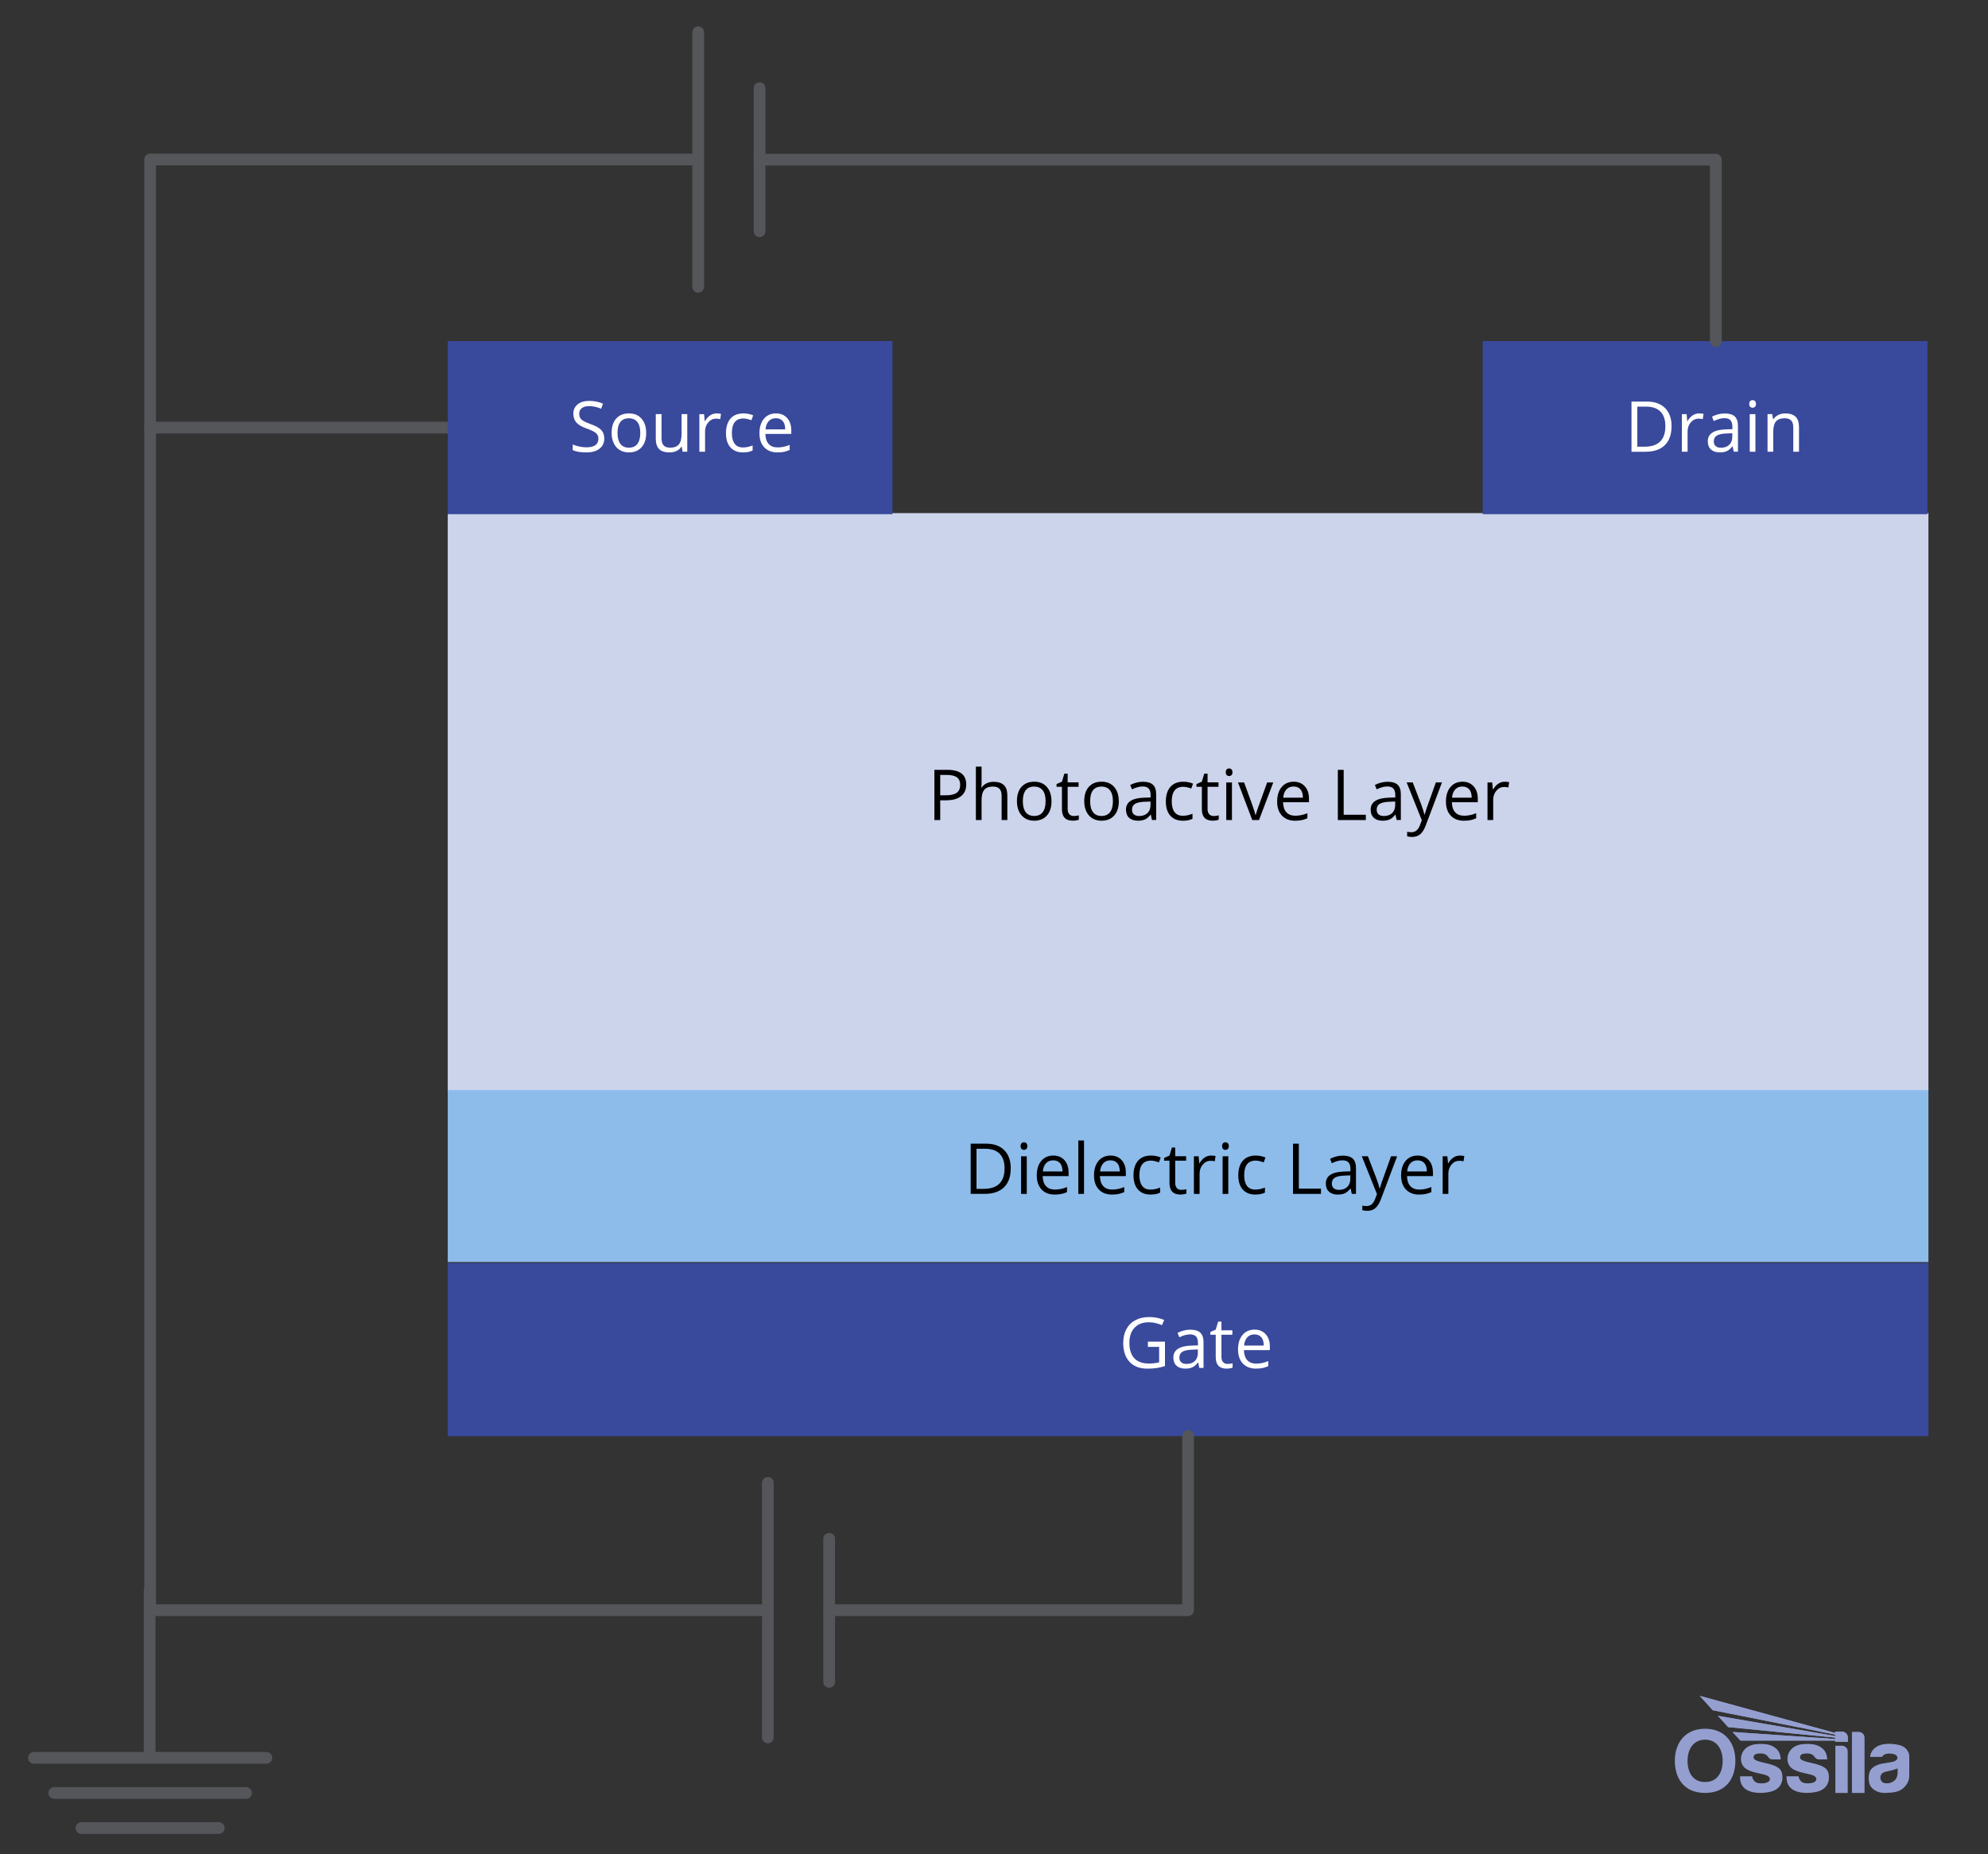 <svg viewBox="0 0 848 791.11" xmlns:xlink="http://www.w3.org/1999/xlink" height="791.11" width="848" xmlns="http://www.w3.org/2000/svg" data-sanitized-data-name="Layer 1" data-name="Layer 1" id="Layer_1">
  <rect x="0" y="0" width="848" height="791.11" fill="#333333" stroke="none"/>
  <defs>
    <style>
      .cls-1 {
        fill: #ccd4ec;
      }

      .cls-2 {
        fill: #fff;
      }

      .cls-3 {
        fill: #39499c;
      }

      .cls-4, .cls-5 {
        fill: none;
      }

      .cls-6 {
        clip-path: url(#clippath-1);
      }

      .cls-7 {
        fill: #949fd0;
      }

      .cls-5 {
        stroke: #54565a;
        stroke-linecap: round;
        stroke-linejoin: round;
        stroke-width: 5px;
      }

      .cls-8 {
        clip-path: url(#clippath-3);
      }

      .cls-9 {
        clip-path: url(#clippath-2);
      }

      .cls-10 {
        clip-path: url(#clippath);
      }

      .cls-11 {
        fill: #8dbceb;
      }
    </style>
    <clipPath id="clippath">
      <rect height="41.42" width="100" y="723.54" x="714.42" class="cls-4"></rect>
    </clipPath>
    <clipPath id="clippath-1">
      <rect height="41.42" width="100" y="723.54" x="714.42" class="cls-4"></rect>
    </clipPath>
    <clipPath id="clippath-2">
      <path d="M725.05,723.54l5.53,6.12,52.26,10.41v.6l-50.05-8.61,4.36,4.8,45.69,4.5v.59c-14.65-1.01-29.15-1.99-43.79-3l3.34,3.68c13.52,0,26.92,0,40.44,0v.51h5.38v-1.79c0-1.39-1.11-2.53-2.47-2.53h-2.91v.56l-57.79-15.84Z" class="cls-4"></path>
    </clipPath>
    <clipPath id="clippath-3">
      <rect height="41.42" width="100" y="723.54" x="714.42" class="cls-4"></rect>
    </clipPath>
  </defs>
  <polyline points="264.05 182.44 64.04 182.44 64.04 686.99 327.53 686.99" class="cls-5"></polyline>
  <rect height="73.87" width="631.6" y="538.85" x="190.99" class="cls-3"></rect>
  <rect height="73.87" width="631.6" y="464.58" x="190.99" class="cls-11"></rect>
  <rect height="246.18" width="631.6" y="218.92" x="190.99" class="cls-1"></rect>
  <g>
    <path d="M489.65,572.42h7.28v10.42c-1.13.36-2.29.63-3.46.82s-2.53.28-4.07.28c-3.24,0-5.77-.96-7.57-2.89s-2.71-4.63-2.71-8.11c0-2.23.45-4.18,1.34-5.85.89-1.67,2.18-2.95,3.86-3.84,1.68-.88,3.65-1.33,5.9-1.33s4.41.42,6.39,1.26l-.97,2.2c-1.93-.82-3.79-1.23-5.58-1.23-2.61,0-4.64.78-6.11,2.33s-2.2,3.71-2.2,6.46c0,2.89.71,5.08,2.12,6.58s3.48,2.24,6.22,2.24c1.48,0,2.93-.17,4.35-.51v-6.59h-4.79v-2.23Z" class="cls-2"></path>
    <path d="M511.58,583.64l-.48-2.29h-.12c-.8,1.01-1.6,1.69-2.4,2.04-.8.36-1.79.54-2.98.54-1.59,0-2.84-.41-3.74-1.23-.9-.82-1.36-1.99-1.36-3.5,0-3.24,2.59-4.94,7.78-5.1l2.72-.09v-1c0-1.26-.27-2.19-.81-2.79-.54-.6-1.41-.9-2.6-.9-1.34,0-2.85.41-4.54,1.23l-.75-1.86c.79-.43,1.66-.77,2.6-1.01.94-.24,1.89-.37,2.83-.37,1.91,0,3.33.42,4.26,1.27.92.85,1.38,2.21,1.38,4.09v10.96h-1.8ZM506.09,581.93c1.51,0,2.7-.42,3.57-1.25.86-.83,1.3-1.99,1.3-3.49v-1.45l-2.43.1c-1.93.07-3.33.37-4.18.9-.85.53-1.28,1.36-1.28,2.48,0,.88.27,1.55.8,2.01.53.46,1.28.69,2.23.69Z" class="cls-2"></path>
    <path d="M523.58,581.93c.43,0,.84-.03,1.25-.09s.72-.13.95-.2v1.86c-.26.13-.65.23-1.16.31-.51.08-.97.12-1.38.12-3.11,0-4.66-1.64-4.66-4.91v-9.55h-2.3v-1.17l2.3-1.01,1.03-3.43h1.41v3.72h4.66v1.89h-4.66v9.45c0,.97.23,1.71.69,2.23s1.09.78,1.89.78Z" class="cls-2"></path>
    <path d="M535.77,583.93c-2.37,0-4.25-.72-5.62-2.17s-2.06-3.45-2.06-6.02.64-4.64,1.91-6.17c1.28-1.52,2.99-2.29,5.13-2.29,2.01,0,3.6.66,4.78,1.98,1.17,1.32,1.76,3.07,1.76,5.24v1.54h-11.06c.05,1.88.52,3.32,1.43,4.29.9.98,2.17,1.46,3.82,1.46,1.73,0,3.44-.36,5.13-1.08v2.17c-.86.37-1.67.64-2.44.8-.77.16-1.69.24-2.78.24ZM535.11,569.33c-1.29,0-2.32.42-3.08,1.26s-1.22,2-1.35,3.49h8.39c0-1.53-.34-2.71-1.03-3.52s-1.66-1.22-2.93-1.22Z" class="cls-2"></path>
  </g>
  <g>
    <path d="M431.14,498.46c0,3.54-.96,6.24-2.88,8.11-1.92,1.87-4.68,2.8-8.28,2.8h-5.93v-21.42h6.56c3.33,0,5.92.92,7.76,2.77s2.77,4.42,2.77,7.73ZM428.51,498.55c0-2.79-.7-4.9-2.1-6.31-1.4-1.42-3.48-2.12-6.25-2.12h-3.62v17.11h3.03c2.97,0,5.2-.73,6.69-2.19,1.49-1.46,2.24-3.62,2.24-6.48Z"></path>
    <path d="M435.35,488.97c0-.56.14-.96.41-1.22.27-.26.62-.39,1.03-.39s.73.13,1.01.4.42.67.42,1.22-.14.96-.42,1.22-.62.4-1.01.4c-.41,0-.75-.13-1.03-.4s-.41-.68-.41-1.22ZM437.98,509.38h-2.43v-16.05h2.43v16.05Z"></path>
    <path d="M449.92,509.67c-2.37,0-4.25-.72-5.62-2.17s-2.06-3.45-2.06-6.02.64-4.64,1.91-6.17c1.28-1.52,2.99-2.29,5.13-2.29,2.01,0,3.6.66,4.78,1.98,1.17,1.32,1.76,3.07,1.76,5.24v1.54h-11.06c.05,1.88.52,3.32,1.43,4.29.9.98,2.17,1.46,3.82,1.46,1.73,0,3.44-.36,5.13-1.08v2.17c-.86.37-1.67.64-2.44.8-.77.16-1.69.24-2.78.24ZM449.26,495.06c-1.29,0-2.32.42-3.08,1.26s-1.22,2-1.35,3.49h8.39c0-1.53-.34-2.71-1.03-3.52s-1.66-1.22-2.93-1.22Z"></path>
    <path d="M462.4,509.38h-2.43v-22.79h2.43v22.79Z"></path>
    <path d="M474.34,509.67c-2.37,0-4.25-.72-5.62-2.17s-2.06-3.45-2.06-6.02.64-4.64,1.91-6.17c1.28-1.52,2.99-2.29,5.13-2.29,2.01,0,3.6.66,4.78,1.98,1.17,1.32,1.76,3.07,1.76,5.24v1.54h-11.06c.05,1.88.52,3.32,1.43,4.29.9.98,2.17,1.46,3.82,1.46,1.73,0,3.44-.36,5.13-1.08v2.17c-.86.37-1.67.64-2.44.8-.77.16-1.69.24-2.78.24ZM473.68,495.06c-1.29,0-2.32.42-3.08,1.26s-1.22,2-1.35,3.49h8.39c0-1.53-.34-2.71-1.03-3.52s-1.66-1.22-2.93-1.22Z"></path>
    <path d="M490.81,509.67c-2.32,0-4.12-.71-5.4-2.15-1.27-1.43-1.91-3.45-1.91-6.07s.65-4.76,1.94-6.23,3.14-2.2,5.53-2.2c.77,0,1.54.08,2.31.25s1.38.36,1.82.59l-.75,2.07c-.54-.21-1.12-.39-1.76-.54-.63-.14-1.2-.21-1.68-.21-3.26,0-4.89,2.08-4.89,6.24,0,1.97.4,3.49,1.19,4.54.79,1.05,1.97,1.58,3.54,1.58,1.34,0,2.71-.29,4.12-.86v2.15c-1.07.56-2.43.83-4.06.83Z"></path>
    <path d="M503.86,507.66c.43,0,.84-.03,1.25-.09s.72-.13.95-.2v1.86c-.26.13-.65.23-1.16.31-.51.08-.97.12-1.38.12-3.11,0-4.66-1.64-4.66-4.91v-9.55h-2.3v-1.17l2.3-1.01,1.03-3.43h1.41v3.72h4.66v1.89h-4.66v9.45c0,.97.23,1.71.69,2.23s1.09.78,1.89.78Z"></path>
    <path d="M516.59,493.03c.71,0,1.35.06,1.92.18l-.34,2.26c-.66-.15-1.25-.22-1.76-.22-1.3,0-2.41.53-3.33,1.58-.92,1.05-1.38,2.37-1.38,3.94v8.61h-2.43v-16.05h2.01l.28,2.97h.12c.6-1.04,1.31-1.85,2.15-2.42s1.76-.85,2.77-.85Z"></path>
    <path d="M521.3,488.97c0-.56.14-.96.41-1.22.27-.26.62-.39,1.03-.39s.73.13,1.01.4.42.67.42,1.22-.14.96-.42,1.22-.62.4-1.01.4c-.41,0-.75-.13-1.03-.4s-.41-.68-.41-1.22ZM523.94,509.38h-2.43v-16.05h2.43v16.05Z"></path>
    <path d="M535.51,509.67c-2.32,0-4.12-.71-5.4-2.15-1.27-1.43-1.91-3.45-1.91-6.07s.65-4.76,1.94-6.23,3.14-2.2,5.53-2.2c.77,0,1.54.08,2.31.25s1.38.36,1.82.59l-.75,2.07c-.54-.21-1.12-.39-1.76-.54-.63-.14-1.2-.21-1.68-.21-3.26,0-4.89,2.08-4.89,6.24,0,1.97.4,3.49,1.19,4.54.79,1.05,1.97,1.58,3.54,1.58,1.34,0,2.71-.29,4.12-.86v2.15c-1.07.56-2.43.83-4.06.83Z"></path>
    <path d="M551.54,509.38v-21.42h2.49v19.16h9.45v2.26h-11.94Z"></path>
    <path d="M576.62,509.38l-.48-2.29h-.12c-.8,1.01-1.6,1.69-2.4,2.04-.8.36-1.79.54-2.98.54-1.59,0-2.84-.41-3.74-1.23-.9-.82-1.36-1.99-1.36-3.5,0-3.24,2.59-4.94,7.78-5.1l2.72-.09v-1c0-1.26-.27-2.19-.81-2.79-.54-.6-1.41-.9-2.6-.9-1.34,0-2.85.41-4.54,1.23l-.75-1.86c.79-.43,1.66-.77,2.6-1.01.94-.24,1.89-.37,2.83-.37,1.91,0,3.33.42,4.26,1.27.92.85,1.38,2.21,1.38,4.09v10.96h-1.8ZM571.12,507.66c1.51,0,2.7-.42,3.57-1.25.86-.83,1.3-1.99,1.3-3.49v-1.45l-2.43.1c-1.93.07-3.33.37-4.18.9-.85.53-1.28,1.36-1.28,2.48,0,.88.27,1.55.8,2.01.53.46,1.28.69,2.23.69Z"></path>
    <path d="M580.88,493.32h2.61l3.52,9.16c.77,2.09,1.25,3.6,1.44,4.53h.12c.13-.5.39-1.35.8-2.56.4-1.21,1.73-4.91,3.98-11.12h2.61l-6.9,18.28c-.68,1.81-1.48,3.09-2.4,3.85-.91.76-2.03,1.13-3.36,1.13-.74,0-1.47-.08-2.2-.25v-1.95c.54.12,1.14.18,1.8.18,1.67,0,2.86-.94,3.57-2.81l.89-2.29-6.47-16.14Z"></path>
    <path d="M605.33,509.67c-2.37,0-4.25-.72-5.62-2.17s-2.06-3.45-2.06-6.02.64-4.64,1.91-6.17c1.28-1.52,2.99-2.29,5.13-2.29,2.01,0,3.6.66,4.78,1.98,1.17,1.32,1.76,3.07,1.76,5.24v1.54h-11.06c.05,1.88.52,3.32,1.43,4.29.9.98,2.17,1.46,3.82,1.46,1.73,0,3.44-.36,5.13-1.08v2.17c-.86.37-1.67.64-2.44.8-.77.16-1.69.24-2.78.24ZM604.67,495.06c-1.29,0-2.32.42-3.08,1.26s-1.22,2-1.35,3.49h8.39c0-1.53-.34-2.71-1.03-3.52s-1.66-1.22-2.93-1.22Z"></path>
    <path d="M622.7,493.03c.71,0,1.35.06,1.92.18l-.34,2.26c-.66-.15-1.25-.22-1.76-.22-1.3,0-2.41.53-3.33,1.58-.92,1.05-1.38,2.37-1.38,3.94v8.61h-2.43v-16.05h2.01l.28,2.97h.12c.6-1.04,1.31-1.85,2.15-2.42s1.76-.85,2.77-.85Z"></path>
  </g>
  <g>
    <path d="M412.15,334.7c0,2.17-.74,3.84-2.22,5-1.48,1.17-3.6,1.75-6.35,1.75h-2.52v8.42h-2.49v-21.42h5.55c5.35,0,8.03,2.08,8.03,6.24ZM401.06,339.32h2.24c2.21,0,3.8-.36,4.79-1.07s1.48-1.86,1.48-3.43c0-1.42-.46-2.47-1.39-3.16s-2.37-1.04-4.34-1.04h-2.78v8.7Z"></path>
    <path d="M427.25,349.88v-10.39c0-1.31-.3-2.29-.89-2.93s-1.53-.97-2.8-.97c-1.69,0-2.92.46-3.7,1.38-.78.92-1.16,2.42-1.16,4.51v8.39h-2.43v-22.79h2.43v6.9c0,.83-.04,1.52-.12,2.07h.15c.48-.77,1.16-1.38,2.04-1.82s1.89-.67,3.03-.67c1.96,0,3.44.47,4.42,1.4.98.93,1.47,2.41,1.47,4.45v10.47h-2.43Z"></path>
    <path d="M448.53,341.83c0,2.62-.66,4.66-1.98,6.13s-3.14,2.2-5.46,2.2c-1.44,0-2.71-.34-3.82-1.01s-1.97-1.64-2.58-2.9-.91-2.73-.91-4.42c0-2.62.65-4.66,1.96-6.12s3.12-2.19,5.45-2.19,4.03.75,5.35,2.24c1.32,1.49,1.98,3.52,1.98,6.06ZM436.3,341.83c0,2.05.41,3.61,1.23,4.69s2.03,1.61,3.62,1.61,2.8-.53,3.62-1.6,1.24-2.63,1.24-4.69-.41-3.59-1.24-4.65-2.04-1.59-3.65-1.59-2.79.52-3.6,1.57-1.22,2.6-1.22,4.67Z"></path>
    <path d="M457.98,348.16c.43,0,.84-.03,1.25-.1s.72-.13.95-.2v1.86c-.26.13-.65.23-1.16.31-.51.08-.97.12-1.38.12-3.11,0-4.66-1.64-4.66-4.91v-9.55h-2.3v-1.17l2.3-1.01,1.03-3.43h1.41v3.72h4.66v1.89h-4.66v9.45c0,.97.23,1.71.69,2.23s1.09.78,1.89.78Z"></path>
    <path d="M477.24,341.83c0,2.62-.66,4.66-1.98,6.13s-3.14,2.2-5.46,2.2c-1.44,0-2.71-.34-3.82-1.01s-1.97-1.64-2.58-2.9-.91-2.73-.91-4.42c0-2.62.65-4.66,1.96-6.12s3.12-2.19,5.45-2.19,4.03.75,5.35,2.24c1.32,1.49,1.98,3.52,1.98,6.06ZM465.01,341.83c0,2.05.41,3.61,1.23,4.69s2.03,1.61,3.62,1.61,2.8-.53,3.62-1.6,1.24-2.63,1.24-4.69-.41-3.59-1.24-4.65-2.04-1.59-3.65-1.59-2.79.52-3.6,1.57-1.22,2.6-1.22,4.67Z"></path>
    <path d="M491.38,349.88l-.48-2.29h-.12c-.8,1.01-1.6,1.69-2.4,2.04s-1.79.53-2.98.53c-1.59,0-2.84-.41-3.74-1.23-.9-.82-1.36-1.99-1.36-3.5,0-3.24,2.59-4.94,7.78-5.1l2.72-.09v-1c0-1.26-.27-2.19-.81-2.79-.54-.6-1.41-.9-2.6-.9-1.34,0-2.85.41-4.54,1.23l-.75-1.86c.79-.43,1.66-.77,2.6-1.01.94-.24,1.89-.37,2.83-.37,1.91,0,3.33.42,4.26,1.27.92.85,1.38,2.21,1.38,4.09v10.96h-1.8ZM485.89,348.16c1.51,0,2.7-.42,3.57-1.25.86-.83,1.3-1.99,1.3-3.49v-1.45l-2.43.1c-1.93.07-3.33.37-4.18.9s-1.28,1.36-1.28,2.48c0,.88.27,1.55.8,2.01.53.46,1.28.69,2.23.69Z"></path>
    <path d="M504.61,350.17c-2.32,0-4.12-.72-5.4-2.15-1.27-1.43-1.91-3.45-1.91-6.07s.65-4.76,1.94-6.23,3.14-2.2,5.53-2.2c.77,0,1.54.08,2.31.25s1.38.36,1.82.59l-.75,2.07c-.54-.21-1.12-.39-1.76-.53s-1.2-.21-1.68-.21c-3.26,0-4.89,2.08-4.89,6.24,0,1.97.4,3.49,1.19,4.54.79,1.05,1.97,1.58,3.54,1.58,1.34,0,2.71-.29,4.12-.86v2.15c-1.07.56-2.43.83-4.06.83Z"></path>
    <path d="M517.66,348.16c.43,0,.84-.03,1.25-.1s.72-.13.95-.2v1.86c-.26.13-.65.23-1.16.31-.51.08-.97.12-1.38.12-3.11,0-4.66-1.64-4.66-4.91v-9.55h-2.3v-1.17l2.3-1.01,1.03-3.43h1.41v3.72h4.66v1.89h-4.66v9.45c0,.97.23,1.71.69,2.23s1.09.78,1.89.78Z"></path>
    <path d="M522.86,329.47c0-.56.14-.96.41-1.22s.62-.39,1.03-.39.73.13,1.01.4.42.67.42,1.22-.14.95-.42,1.22-.62.4-1.01.4c-.41,0-.75-.13-1.03-.4s-.41-.68-.41-1.22ZM525.5,349.88h-2.43v-16.05h2.43v16.05Z"></path>
    <path d="M534.17,349.88l-6.09-16.05h2.61l3.46,9.52c.78,2.23,1.24,3.67,1.38,4.34h.12c.11-.52.45-1.59,1.02-3.22.57-1.63,1.85-5.17,3.85-10.64h2.61l-6.09,16.05h-2.84Z"></path>
    <path d="M552.46,350.17c-2.37,0-4.25-.72-5.62-2.17s-2.06-3.45-2.06-6.02.64-4.64,1.91-6.17c1.28-1.52,2.99-2.29,5.13-2.29,2.01,0,3.6.66,4.78,1.98s1.76,3.07,1.76,5.24v1.54h-11.06c.05,1.88.52,3.32,1.43,4.29.9.98,2.17,1.46,3.82,1.46,1.73,0,3.44-.36,5.13-1.08v2.17c-.86.37-1.67.64-2.44.8-.77.16-1.69.24-2.78.24ZM551.8,335.57c-1.29,0-2.32.42-3.08,1.26s-1.22,2-1.35,3.49h8.39c0-1.53-.34-2.71-1.03-3.52s-1.66-1.22-2.93-1.22Z"></path>
    <path d="M570.67,349.88v-21.42h2.49v19.16h9.45v2.26h-11.94Z"></path>
    <path d="M595.75,349.88l-.48-2.29h-.12c-.8,1.01-1.6,1.69-2.4,2.04s-1.79.53-2.98.53c-1.59,0-2.84-.41-3.74-1.23-.9-.82-1.36-1.99-1.36-3.5,0-3.24,2.59-4.94,7.78-5.1l2.72-.09v-1c0-1.26-.27-2.19-.81-2.79-.54-.6-1.41-.9-2.6-.9-1.34,0-2.85.41-4.54,1.23l-.75-1.86c.79-.43,1.66-.77,2.6-1.01.94-.24,1.89-.37,2.83-.37,1.91,0,3.33.42,4.26,1.27.92.85,1.38,2.21,1.38,4.09v10.96h-1.8ZM590.26,348.16c1.51,0,2.7-.42,3.57-1.25.86-.83,1.3-1.99,1.3-3.49v-1.45l-2.43.1c-1.93.07-3.33.37-4.18.9s-1.28,1.36-1.28,2.48c0,.88.27,1.55.8,2.01.53.46,1.28.69,2.23.69Z"></path>
    <path d="M600.01,333.82h2.61l3.52,9.16c.77,2.09,1.25,3.6,1.44,4.53h.12c.13-.5.39-1.35.8-2.56.4-1.21,1.73-4.91,3.98-11.13h2.61l-6.9,18.28c-.68,1.81-1.48,3.09-2.4,3.85s-2.03,1.14-3.36,1.14c-.74,0-1.47-.08-2.2-.25v-1.95c.54.12,1.14.18,1.8.18,1.67,0,2.86-.94,3.57-2.81l.89-2.29-6.47-16.14Z"></path>
    <path d="M624.46,350.17c-2.37,0-4.25-.72-5.62-2.17s-2.06-3.45-2.06-6.02.64-4.64,1.91-6.17c1.28-1.52,2.99-2.29,5.13-2.29,2.01,0,3.6.66,4.78,1.98s1.76,3.07,1.76,5.24v1.54h-11.06c.05,1.88.52,3.32,1.43,4.29.9.98,2.17,1.46,3.82,1.46,1.73,0,3.44-.36,5.13-1.08v2.17c-.86.37-1.67.64-2.44.8-.77.16-1.69.24-2.78.24ZM623.8,335.57c-1.29,0-2.32.42-3.08,1.26s-1.22,2-1.35,3.49h8.39c0-1.53-.34-2.71-1.03-3.52s-1.66-1.22-2.93-1.22Z"></path>
    <path d="M641.83,333.53c.71,0,1.35.06,1.92.18l-.34,2.26c-.66-.15-1.25-.22-1.76-.22-1.3,0-2.41.53-3.33,1.58-.92,1.05-1.38,2.37-1.38,3.94v8.61h-2.43v-16.05h2.01l.28,2.97h.12c.6-1.04,1.31-1.85,2.15-2.42s1.76-.85,2.77-.85Z"></path>
  </g>
  <rect height="73.87" width="189.7" y="145.51" x="190.99" class="cls-3"></rect>
  <rect height="73.87" width="189.7" y="145.51" x="632.48" class="cls-3"></rect>
  <g>
    <path d="M713.02,181.83c0,3.54-.96,6.24-2.88,8.11-1.92,1.87-4.68,2.81-8.28,2.81h-5.93v-21.42h6.56c3.33,0,5.92.92,7.76,2.77s2.77,4.42,2.77,7.73ZM710.38,181.91c0-2.79-.7-4.9-2.1-6.31-1.4-1.42-3.48-2.12-6.25-2.12h-3.62v17.11h3.03c2.97,0,5.2-.73,6.69-2.19s2.24-3.62,2.24-6.48Z" class="cls-2"></path>
    <path d="M724.75,176.39c.71,0,1.35.06,1.92.18l-.34,2.26c-.66-.15-1.25-.22-1.76-.22-1.3,0-2.41.53-3.33,1.58-.92,1.05-1.38,2.37-1.38,3.94v8.61h-2.43v-16.05h2.01l.28,2.97h.12c.6-1.04,1.31-1.85,2.15-2.42s1.76-.85,2.77-.85Z" class="cls-2"></path>
    <path d="M739.55,192.74l-.48-2.29h-.12c-.8,1.01-1.6,1.69-2.4,2.04s-1.79.53-2.98.53c-1.59,0-2.84-.41-3.74-1.23-.9-.82-1.36-1.99-1.36-3.5,0-3.24,2.59-4.94,7.78-5.1l2.72-.09v-1c0-1.26-.27-2.19-.81-2.79-.54-.6-1.41-.9-2.6-.9-1.34,0-2.85.41-4.54,1.23l-.75-1.86c.79-.43,1.66-.77,2.6-1.01.94-.24,1.89-.37,2.83-.37,1.91,0,3.33.42,4.26,1.27.92.85,1.38,2.21,1.38,4.09v10.96h-1.8ZM734.06,191.03c1.51,0,2.7-.42,3.57-1.25.86-.83,1.3-1.99,1.3-3.49v-1.45l-2.43.1c-1.93.07-3.33.37-4.18.9s-1.28,1.36-1.28,2.48c0,.88.27,1.55.8,2.01.53.46,1.28.69,2.23.69Z" class="cls-2"></path>
    <path d="M746.16,172.33c0-.56.14-.96.41-1.22s.62-.39,1.03-.39.73.13,1.01.4.42.67.42,1.22-.14.95-.42,1.22-.62.4-1.01.4c-.41,0-.75-.13-1.03-.4s-.41-.68-.41-1.22ZM748.79,192.74h-2.43v-16.05h2.43v16.05Z" class="cls-2"></path>
    <path d="M764.94,192.74v-10.39c0-1.31-.3-2.29-.89-2.93s-1.53-.97-2.8-.97c-1.68,0-2.91.45-3.69,1.36s-1.17,2.41-1.17,4.5v8.42h-2.43v-16.05h1.98l.4,2.2h.12c.5-.79,1.2-1.4,2.09-1.84s1.9-.65,3-.65c1.93,0,3.39.47,4.37,1.4s1.46,2.42,1.46,4.48v10.47h-2.43Z" class="cls-2"></path>
  </g>
  <g>
    <path d="M257.77,187.04c0,1.88-.68,3.35-2.05,4.41s-3.22,1.58-5.57,1.58c-2.54,0-4.49-.33-5.86-.98v-2.4c.88.37,1.84.66,2.87.88s2.06.32,3.08.32c1.66,0,2.91-.31,3.75-.94s1.26-1.51,1.26-2.63c0-.74-.15-1.35-.45-1.82s-.8-.91-1.49-1.31-1.76-.85-3.19-1.36c-1.99-.71-3.42-1.56-4.27-2.53-.86-.98-1.28-2.25-1.28-3.82,0-1.65.62-2.96,1.86-3.94s2.88-1.46,4.92-1.46,4.09.39,5.87,1.17l-.78,2.17c-1.77-.74-3.49-1.11-5.16-1.11-1.32,0-2.35.28-3.09.85s-1.11,1.35-1.11,2.36c0,.74.14,1.35.41,1.82s.73.91,1.38,1.3,1.64.83,2.98,1.31c2.25.8,3.79,1.66,4.64,2.58s1.27,2.11,1.27,3.57Z" class="cls-2"></path>
    <path d="M275.64,184.7c0,2.62-.66,4.66-1.98,6.13s-3.14,2.2-5.46,2.2c-1.44,0-2.71-.34-3.82-1.01s-1.97-1.64-2.58-2.9-.91-2.73-.91-4.42c0-2.62.65-4.66,1.96-6.12s3.12-2.19,5.45-2.19,4.03.75,5.35,2.24c1.32,1.49,1.98,3.52,1.98,6.06ZM263.41,184.7c0,2.05.41,3.61,1.23,4.69s2.03,1.61,3.62,1.61,2.8-.53,3.62-1.6,1.24-2.63,1.24-4.69-.41-3.59-1.24-4.65-2.04-1.59-3.65-1.59-2.79.52-3.6,1.57-1.22,2.6-1.22,4.67Z" class="cls-2"></path>
    <path d="M282.19,176.68v10.42c0,1.31.3,2.29.89,2.93s1.53.97,2.8.97c1.68,0,2.91-.46,3.68-1.38.78-.92,1.17-2.42,1.17-4.5v-8.44h2.43v16.05h-2.01l-.35-2.15h-.13c-.5.79-1.19,1.4-2.07,1.82s-1.89.63-3.02.63c-1.95,0-3.42-.46-4.39-1.39s-1.46-2.41-1.46-4.45v-10.5h2.46Z" class="cls-2"></path>
    <path d="M305.64,176.39c.71,0,1.35.06,1.92.18l-.34,2.26c-.66-.15-1.25-.22-1.76-.22-1.3,0-2.41.53-3.33,1.58-.92,1.05-1.38,2.37-1.38,3.94v8.61h-2.43v-16.05h2.01l.28,2.97h.12c.6-1.04,1.31-1.85,2.15-2.42s1.76-.85,2.77-.85Z" class="cls-2"></path>
    <path d="M316.98,193.03c-2.32,0-4.12-.72-5.4-2.15-1.27-1.43-1.91-3.45-1.91-6.07s.65-4.76,1.94-6.23,3.14-2.2,5.53-2.2c.77,0,1.54.08,2.31.25s1.38.36,1.82.59l-.75,2.07c-.54-.21-1.12-.39-1.76-.53s-1.2-.21-1.68-.21c-3.26,0-4.89,2.08-4.89,6.24,0,1.97.4,3.49,1.19,4.54.79,1.05,1.97,1.58,3.54,1.58,1.34,0,2.71-.29,4.12-.86v2.15c-1.07.56-2.43.83-4.06.83Z" class="cls-2"></path>
    <path d="M331.63,193.03c-2.37,0-4.25-.72-5.62-2.17s-2.06-3.45-2.06-6.02.64-4.64,1.91-6.17c1.28-1.52,2.99-2.29,5.13-2.29,2.01,0,3.6.66,4.78,1.98s1.76,3.07,1.76,5.24v1.54h-11.06c.05,1.88.52,3.32,1.43,4.29.9.98,2.17,1.46,3.82,1.46,1.73,0,3.44-.36,5.13-1.08v2.17c-.86.37-1.67.64-2.44.8-.77.16-1.69.24-2.78.24ZM330.97,178.43c-1.29,0-2.32.42-3.08,1.26s-1.22,2-1.35,3.49h8.39c0-1.53-.34-2.71-1.03-3.52s-1.66-1.22-2.93-1.22Z" class="cls-2"></path>
  </g>
  <polyline points="506.79 612.66 506.79 686.99 353.69 686.99" class="cls-5"></polyline>
  <line y2="741.3" x2="327.53" y1="632.67" x1="327.53" class="cls-5"></line>
  <line y2="717.58" x2="353.69" y1="656.54" x1="353.69" class="cls-5"></line>
  <polyline points="64.04 182.44 64.04 68.06 297.83 68.06" class="cls-5"></polyline>
  <polyline points="324 68.14 731.91 68.14 731.91 145.51" class="cls-5"></polyline>
  <line y2="122.37" x2="297.83" y1="13.75" x1="297.83" class="cls-5"></line>
  <line y2="98.66" x2="324" y1="37.62" x1="324" class="cls-5"></line>
  <g data-sanitized-data-name="blue watermark" data-name="blue watermark" id="blue_watermark">
    <g class="cls-10">
      <g class="cls-6">
        <path d="M809.43,756.51c0,.67-.19,2.26-1.42,3.25-1.23.98-2.6,1.23-3.94,1.05-1.33-.17-2.02-1.36-1.98-2.43.04-1.06.5-1.99,2.13-2.44,1.63-.44,3.51-.67,5.22-1.46v2.02ZM809.93,744.48c-3.99-.91-7.2-.39-8.8.43-1.61.81-3.27,2.3-3.42,4.67h5.11s.57-1.37,2.75-1.41c2.18-.04,3.52.47,3.75,1.44.23.97-.58,1.72-1.92,2.05-1.33.33-3.46.56-4.95.87-1.49.31-4.18,1.43-4.84,3.23-.66,1.8-.68,4.24.06,5.9.74,1.67,3.19,3.39,6.44,3.29,3.25-.1,5.86-.31,7.78-2.05,1.92-1.74,2.52-3.56,2.52-5.44s.02-7.6.02-8.24-.5-3.83-4.49-4.74" class="cls-7"></path>
        <path d="M730.58,729.66l52.26,10.41v.6l-50.05-8.61,4.36,4.8,45.69,4.5v.59c-14.65-1.01-29.14-1.99-43.79-3l3.35,3.68c13.52,0,26.92,0,40.44,0v.51h5.38v-1.79c0-1.39-1.11-2.53-2.47-2.53h-2.91v.56l-57.79-15.84,5.53,6.12Z" class="cls-7"></path>
      </g>
      <g class="cls-9">
        <rect height="19.6" width="63.17" y="723.54" x="725.05" class="cls-7"></rect>
      </g>
      <g class="cls-8">
        <path d="M792.87,738.92h-2.91v26.04h5.38v-23.57c0-1.36-1.11-2.47-2.47-2.47" class="cls-7"></path>
        <path d="M785.74,744.82h-2.84v20.14h5.26v-17.72c0-1.33-1.09-2.42-2.42-2.42" class="cls-7"></path>
        <path d="M777.86,753.91c-1.82-1.1-4.06-1.45-6.73-2.11s-3.31-1.34-3.32-1.98c0-.64.37-1.3,1.13-1.49.76-.2,1.99-.35,3.27-.06,1.28.29,1.94,1.53,2.26,1.84.31.31.88.54,1.27.54h3.68c-.13-2.19-.81-3.8-2.4-4.96-1.59-1.16-3.54-1.82-7.53-1.59-3.99.23-6.11,2.28-6.79,4.62-.68,2.34.04,4.74,1.92,5.96,1.88,1.22,4.99,1.84,6.89,2.24,1.9.41,3.37,1,3.27,2.26-.1,1.27-2.23,1.93-4.78,1.61-2.54-.32-2.8-2.93-2.8-2.93h-5.13c-.17,3.35,1.43,5.17,3.5,6.13,2.07.97,5.61,1.32,9.37.48,3.75-.83,5.18-3.5,5.2-5.86.02-2.36-.46-3.62-2.28-4.72" class="cls-7"></path>
        <path d="M758.04,753.91c-1.82-1.1-4.06-1.45-6.73-2.11s-3.31-1.34-3.32-1.98c0-.64.37-1.3,1.13-1.49.76-.2,1.99-.35,3.27-.06,1.28.29,1.94,1.53,2.26,1.84.31.31.88.54,1.27.54h3.68c-.13-2.19-.81-3.8-2.4-4.96-1.59-1.16-3.54-1.82-7.53-1.59-3.99.23-6.11,2.28-6.79,4.62-.68,2.34.04,4.74,1.92,5.96,1.88,1.22,4.99,1.84,6.89,2.24,1.9.41,3.37,1,3.27,2.26-.1,1.27-2.23,1.93-4.78,1.61-2.54-.32-2.8-2.93-2.8-2.93h-5.13c-.17,3.35,1.43,5.17,3.5,6.13,2.07.97,5.61,1.32,9.36.48,3.75-.83,5.19-3.5,5.2-5.86.02-2.36-.46-3.62-2.28-4.72" class="cls-7"></path>
        <path d="M727.32,760.31c-5.19,0-7.48-4.06-7.48-9.05s2.52-9.02,7.49-9.02,7.49,4.04,7.49,9.02-2.31,9.05-7.5,9.05M727.33,737.57c-8.56,0-12.91,6.12-12.91,13.67s3.94,13.71,12.89,13.71,12.93-6.16,12.93-13.71-4.35-13.67-12.91-13.67" class="cls-7"></path>
      </g>
    </g>
  </g>
  <line y2="749.98" x2="63.83" y1="678.68" x1="63.83" class="cls-5"></line>
  <line y2="749.98" x2="113.63" y1="749.98" x1="14.46" class="cls-5"></line>
  <line y2="764.97" x2="104.95" y1="764.97" x1="23.14" class="cls-5"></line>
  <line y2="779.95" x2="93.32" y1="779.95" x1="34.77" class="cls-5"></line>
</svg>